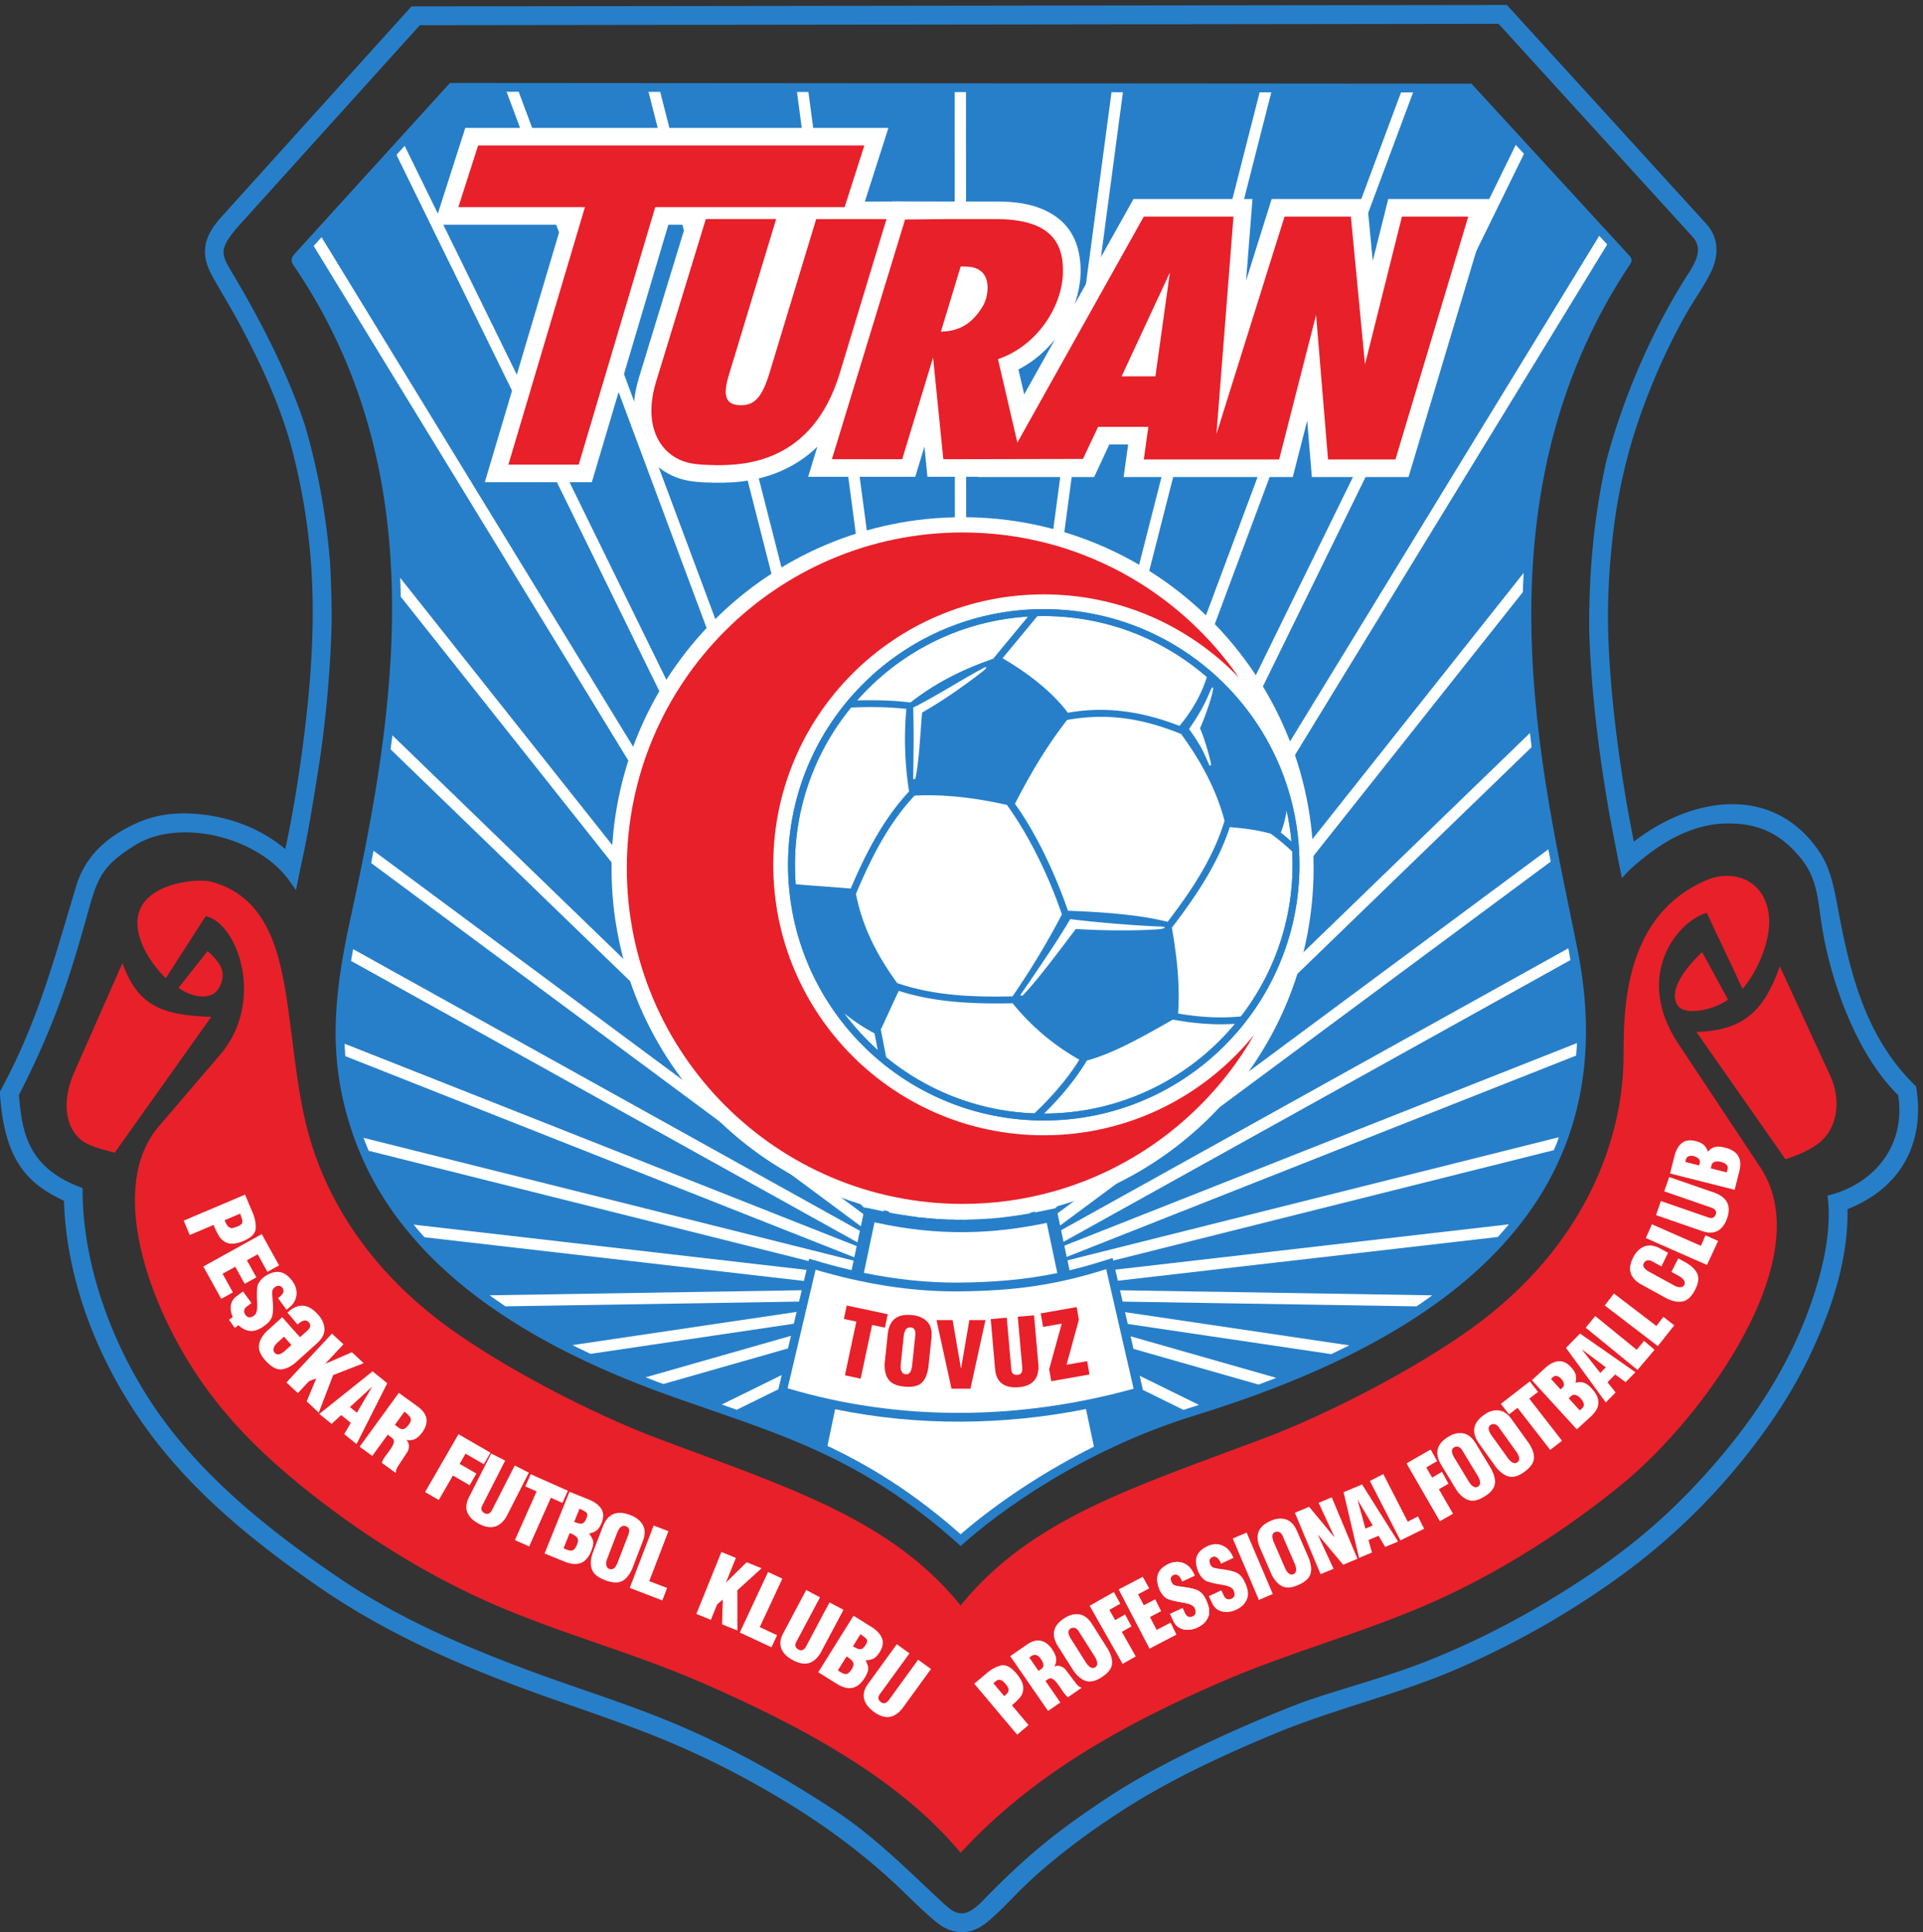 <svg xmlns="http://www.w3.org/2000/svg" xml:space="preserve" viewBox="20.72 19.45 752.28 755.91"><rect x="20.72" y="19.45" width="752.28" height="755.91" fill="#333333" stroke="none"/><path d="m1023.68 5083.38 455.69 501.31 3004.55-2.18 464.47-505.9c7.65-8.33 8.85-14.97 2.39-24.66-467.06-700.69-255.43-1512.92-154.84-2016.88 160.2-802.66-483.26-1172.14-1126.68-1370.59-328.58-101.34-576.87-283.42-687.81-383.69-302.14 273.17-552.66 333.43-862.07 444.42-452.42 162.3-807.83 404.63-930.77 782.15-64.91 199.34-55.89 373.82-2.51 617.2 135.01 615.57 247.53 1318.63-169.09 1926.96-6.47 13.29-3.3 20.66 6.67 31.86" style="fill:#277fc9;fill-opacity:1;fill-rule:evenodd;stroke:none" transform="matrix(.133 0 0 -.133 0 794.667)"/><path d="m2728.03 2232.97-31.28-148.59c92.01-18.99 184.9-29.36 278.87-28.7 97.64.69 194.35 8.06 290.09 28.02l-31.15 147.67c-152.76-32.41-315.28-40.94-506.53 1.6m645.4-659.82-24.1-12.22-25.02-13.14-24.42-13.25-23.8-13.35-23.18-13.4-22.54-13.43-21.9-13.42-21.24-13.39-20.58-13.33-19.9-13.24-19.23-13.12-18.52-12.97-17.82-12.78-17.09-12.58-16.39-12.33-15.63-12.06-14.92-11.78-14.14-11.45-13.39-11.09-12.62-10.7-5.52-4.81-11.25 9.98-28.27 24.12-28.04 22.98-27.8 21.86-27.6 20.8-27.39 19.79-27.23 18.83-27.07 17.91-26.93 17.03-26.81 16.21-26.71 15.43-26.62 14.69-26.55 14.01-26.5 13.37-26.46 12.8-.63.29 22.67 107.73c123.38-25.4 247.9-37.27 373.74-36.56 122.15.69 244.2 13.13 364.06 37.21zM1171.48 2721.8l-.49 6.09-1.06 17.69-.52 12.8 1506.16-595.41-6.96-33.02zM1188.42 3001.92l1.48 8.83 3.74 20.91.92 4.9L2685.04 2208l-7.16-34.07zM1247.41 3289.93l.98 4.84 6.14 31.29 1440.86-1068.9-7.53-35.82zM1304.61 3624.43l4.43 32.97.96 8.1 1447.23-1400.98-3.85.77-53.84 11.57-.49-2.32zM1334.4 4073.47l-.15 17.84-1.31 37.52 1488.23-1875.65-.09.01-16.69 2.61-16.84 2.88-15.49 2.88zM1078.38 5105.13l23.3 25.64 1762.92-2883.2-10.61 1.19-16.37 2.09-15.34 2.17z" style="fill:#fff;fill-opacity:1;fill-rule:evenodd;stroke:none" transform="matrix(.133 0 0 -.133 0 794.667)"/><path d="m1321.97 5373.11 24.07 26.48 1546.05-3154.7-5.78.48-16.08 1.57-16.24 1.82-.89.12z" style="fill:#fff;fill-opacity:1;fill-rule:evenodd;stroke:none" transform="matrix(.133 0 0 -.133 0 794.667)"/><path d="m1645.89 5558.73 35.51-.03 1236.55-3315.73-15.68 1.08-15.96 1.32-4.94.49z" style="fill:#fff;fill-opacity:1;fill-rule:evenodd;stroke:none" transform="matrix(.133 0 0 -.133 0 794.667)"/><path d="m2063.33 5558.42 34.33-.02 845.86-3316.67-9.73.38-15.69.85-9.37.64z" style="fill:#fff;fill-opacity:1;fill-rule:evenodd;stroke:none" transform="matrix(.133 0 0 -.133 0 794.667)"/><path d="m2499.98 5558.11 33.62-.03 441.81-3317.09-10.61.12-15.45.39-7.66.3z" style="fill:#fff;fill-opacity:1;fill-rule:evenodd;stroke:none" transform="matrix(.133 0 0 -.133 0 794.667)"/><path d="m2963.85 5557.77 33.26-.02 1.43-3316.71-3.2-.06-15.21-.04-14.84.16zM1240.3 2443.39l-2.11 4.76-13.15 33.23-.05.13 1441.58-361.29-5.88-27.93-8.72 2.04-12.86 3.11-12.86 3.22-12.85 3.32-12.84 3.43-12.84 3.53-12.84 3.64-39.05 11.36-1.61-6.84zM1404.39 2189.05l-16.91 19.11-14.86 18.02 1155.47-133.07-7.69-32.59zM1642.56 1985.8l-3.02 1.99-31.94 22.09-11.54 8.43 917.9 14.9-7.88-33.39zM1892.78 1846.04l-5.74 2.65-37.75 18.26-9.54 4.85 659.18 97.69-8.22-34.83zM2106.89 1757.32l-20.57 7.55-31.64 12.13 427.64 122.06-8.75-37.08zM2322.83 1681.59l-26.41 9.22-17.69 6.13 176.4 86.82-9.9-41.92zM4794.11 2760.25l-.04-5.34-2.28-31.34-1498.37-592.34-6.97 33.01zM4768.76 3039.07l1.77-8.75 4.43-25.86-1490.92-828.8-7.18 34.05zM4710 3330.3l6.99-36.22-1443.05-1070.53-7.55 35.81zM4655.93 3672.39l3.34-28.6 1.71-12.8-1401.59-1356.8-46.47-9.58-14.03-2.75-.07-.02zM4637.41 4143.38l-1.9-39.1-.34-17.24-1450.23-1827.76-.13-.02-14.12-2.45-14.2-2.28-14.26-2.14-5.85-.8zM4859.71 5134.99l23.4-25.48-1747.52-2858.03-7.69-1.05-14.37-1.79-14.48-1.62-5.5-.54z" style="fill:#fff;fill-opacity:1;fill-rule:evenodd;stroke:none" transform="matrix(.133 0 0 -.133 0 794.667)"/><path d="m4614.16 5402.44 24.15-26.3L3105.13 2247.7l-6.08-.68-14.55-1.43-14.62-1.25-3.57-.27z" style="fill:#fff;fill-opacity:1;fill-rule:evenodd;stroke:none" transform="matrix(.133 0 0 -.133 0 794.667)"/><path d="m4276.7 5556.82 35.49-.03L3077.1 2244.95l-7.22-.61-14.72-1.07-14.5-.85z" style="fill:#fff;fill-opacity:1;fill-rule:evenodd;stroke:none" transform="matrix(.133 0 0 -.133 0 794.667)"/><path d="m3860.81 5557.12 34.32-.03-845.21-3314.13-9.57-.56-14.9-.68-10.25-.32z" style="fill:#fff;fill-opacity:1;fill-rule:evenodd;stroke:none" transform="matrix(.133 0 0 -.133 0 794.667)"/><path d="m3425.12 5557.44 33.6-.03-441.65-3315.95-6.62-.21-15.11-.27-11.95-.03zM4740.96 2483.3l-6.76-19.03-8.22-19.01-1295.79-324.76-1.73 7.57-40.28-12.53-13.38-4.05-13.26-3.88-13.12-3.72-13.03-3.55-12.94-3.41-12.86-3.23-7.86-1.9-6.16 29.25zM4593.8 2227.06l-1.77-2.29-30.3-34.88-1117.92-128.75-7.48 32.61zM4368.55 2018.21l-32.44-23.18-14.17-9.32-864.04 14.03-7.66 33.38zM4124.43 1871l-52.39-25.61-.4-.18-598.64 88.72-7.99 34.8zM3909.45 1775.48l-9.85-3.96-41.99-15.83-367.81 104.98-8.49 37.01zM3682.45 1695.78l-21.01-6.67-24.75-7.87-119.18 58.66-9.59 41.78z" style="fill:#fff;fill-opacity:1;fill-rule:evenodd;stroke:none" transform="matrix(.133 0 0 -.133 0 794.667)"/><path d="M4935.51 3494.89c7.78-47.49 16.74-94.81 26-142.04 175.2 135.51 414.01 169.23 547.54-32.68 28.27-42.75 39.76-94.04 51.3-156.1 36.34-195.41 80.57-385.72 231.24-531.27 27.8-164.95-43.9-299.13-201.73-361.01 2.89-144.39-44.83-289.33-105.07-418.74-34.85-74.89-76.21-145.31-123.52-213-117.23-167.75-260.09-315.35-424.68-436.96-151.18-111.69-315.95-205.875-488.21-281.082-176.89-77.227-365.19-119.293-543.25-193.34-155.99-64.859-310.99-136.84-452.93-228.949-93.45-60.637-181.99-125.969-264.2-201.317-42.6-39.039-80.11-82.879-124.17-120.457-23.49-20.027-51.29-34.593-82.9-33.039-25.39 1.25-47.93 11.121-67.81 26.949-43.31 34.493-82.1 75.801-122.66 113.512-116.28 108.137-236.45 193.516-374.12 273.067-104.74 60.527-205.05 110.328-313.95 154.953-102.3 41.922-212.93 79.297-319.55 116.718-243.53 85.493-479.18 184.645-692.22 332.245-194.218 134.55-377.206 283.33-514.132 477.81-133.578 189.72-225.418 422.14-232.5 656.21-105.242 49.42-176.808 116.51-188.617 320.48 113.309 208.57 157.477 383.88 224.871 606.3 26.996 89.1 91.738 144.91 175.531 183.27 63.176 28.91 127.52 34.2 196.141 26.12 88.938-10.46 173.684-43.44 242.996-101.54 23.9 110.91 41.69 224.17 55.74 336.72 17.63 141.26 28.29 283.43 23.96 425.81-4.07 133.83-22.86 265.88-55.33 395.79-33.768 135.09-91.643 260.91-157.167 383.37-25.925 48.45-54.64 95.14-81.496 143.04-38.859 69.31-23.586 119.55 26.817 175.38l558.636 618.81 3221.95 4.17 586.89-644.31c36.91-40.52 36.83-93.63 13.39-141.45-21.2-43.25-50.28-82.67-73.97-124.67-39.93-70.77-74.29-143.95-104.62-219.33-53.47-132.86-88.64-263.47-106.77-405.42-14.98-117.21-21.07-236-15.27-354.06 7.08-144.17 24.51-287.56 47.84-429.96M849.637 5155.21l541.073 599.36 3172.88 4.11 569.65-625.39c25.26-27.73 22.38-56.81-9.45-106.18-106.74-165.53-193.45-365.8-243.33-555.11-36.98-166.39-51.4-328.62-50.17-498.91 5.86-181.48 27.91-358.69 59.11-537.42 11.73-63.52 24.2-126.85 36.98-190.15 8.11 8.93 16.56 17.84 25.38 26.78 75.7 67.86 160.8 124.42 263.59 133.24 110.39 6.68 178.07-30.02 235.63-99.52 53.11-64.14 51.49-128.95 65.17-210.86 26.37-157.96 101.89-370.4 222.97-488.1 23.54-151.24-74.6-263.84-207.98-295.52 14.57-107.78-17.45-231.9-54.1-332.84-67.66-186.36-177.7-346.93-310.49-493.07-143.71-158.16-285.27-263.96-468.34-373.04-108.4-64.59-220.23-120.129-337.29-167.238-130.77-52.637-298.98-95.043-391.14-130.946-175.88-68.511-405.73-173.093-562.71-278.113-137.1-91.723-224.75-158.605-364.11-302.578-27.16-26.735-45.92-34.313-59.11-33.477-20.13 1.278-30.04 8.106-58.74 34.68-88.44 81.844-193.81 188.629-308.4 264.332-164.82 108.891-336.48 204.129-520.45 277.031-135.22 53.586-274.43 96.344-410.4 147.946-195.02 74.003-372.97 152.863-545.02 270.773-199.285 136.56-395.91 294.52-531.988 495.77-123.571 182.76-211.641 420.37-210.063 643.12-166.406 59.43-177.969 171.13-187.394 273.59 112.281 219.26 154.957 365.75 203.953 540.72 27.699 98.91 41.554 134.43 137.562 194.06 131.352 81.58 360.328 24.01 452.13-102.08a1673 1673 0 0 0 21.37-29.97c7.48 37.75 15.32 75.21 23.29 112.17 18.97 91.67 32.86 183.36 47.51 275.83 18.99 132.93 31.18 270.97 34.23 405.26-.12 57.77-1.74 115-4.94 172.68-11.67 137.8-34.96 268.32-73.65 401.14-48.55 146.46-121.248 290.16-199.01 423.31-45.293 77.56-60.258 85.56-4.203 154.61" style="fill:#277fc9;fill-opacity:1;fill-rule:evenodd;stroke:none" transform="matrix(.133 0 0 -.133 0 794.667)"/><path d="M5179.74 3241.41c-245.08-100.77-248.43-375.55-248.49-517.99-.11-250.11-117.26-563.33-443.8-799.95-162.49-117.74-417.95-252.11-615.73-326.5-381.78-143.6-682.71-236.03-888.15-488.33-.75-.92-1.53-1.89-2.24-2.85-.73.89-1.4 1.82-2.13 2.71-205.44 252.4-506.41 344.84-888.27 488.47-197.77 74.39-453.23 208.76-615.72 326.5-239.81 173.77-366.69 388.85-417.21 589.91-31.42 125.03-40.61 263.08-61.07 390.98-21.782 136.14-61.625 288.91-220.364 330.71-41.484 10.92-209.726-3.95-216.55-114.18-3.52-56.79 36.675-124.44 83.339-169.76l117.684 182.77c95.547-22.09 174.676-253.06 42.77-407.19L622.57 2514.94c-150.144-175.43-36.429-521.96 133.278-761.36 88.886-125.39 196.48-222.51 279.052-290.13 165.47-135.49 359.85-259.72 555.33-346.65 208.09-92.53 418.39-146.077 628.25-237.366 280.24-121.907 578.17-278.086 762.85-501.114 210 229.36 482.6 379.207 762.84 501.114 209.87 91.289 420.17 144.836 628.26 237.366 195.47 86.93 389.85 211.15 555.32 346.65 240.24 196.74 581.27 666.8 405.99 930.98l-241.49 363.99c-134.62 202.9 1.13 362.9 83.99 384.99 32.67-72.33 72.33-151.66 105-223.99 46.67 54.83 86.87 151.01 77 220.49-15.53 109.36-113.77 128.12-178.5 101.5" style="fill:#e82029;fill-opacity:1;fill-rule:evenodd;stroke:none" transform="matrix(.133 0 0 -.133 0 794.667)"/><path d="m5390.83 2986.04 148.79-322.91c27.88-60.5 25.76-137.87-22.17-186.76-27.11-27.66-79.4-48.28-110-57.79l-261.97 374.35c144.54 4.26 201.02 68.09 245.35 193.11M5162.39 3027.78l76.06-139.69c-39.62-29.63-128.02-50.09-148.95-15.87-30.25 49.47 40.15 125.4 72.89 155.56M515.914 2995.55l-142.453-322.91c-26.887-60.94-35.258-141.05 12.656-189.93 27.102-27.65 76.235-35.6 106.84-45.1l284.16 399.73c-144.539 4.25-216.879 33.2-261.203 158.21M766.551 3030.95l-85.567-107.98c39.614-29.62 96.309-37.4 117.227-3.18 30.242 49.46 1.082 81-31.66 111.16" style="fill:#e82029;fill-opacity:1;fill-rule:evenodd;stroke:none" transform="matrix(.133 0 0 -.133 0 794.667)"/><path d="M2987.04 4307.25c570.14 0 1032.5-462.36 1032.5-1032.5 0-570.13-462.36-1032.49-1032.5-1032.49-570.13 0-1032.49 462.36-1032.49 1032.49 0 570.14 462.36 1032.5 1032.49 1032.5" style="fill:#fff;fill-opacity:1;fill-rule:evenodd;stroke:none" transform="matrix(.133 0 0 -.133 0 794.667)"/><path d="M2987.04 4262.34c337.31 0 635.11-169.23 813.28-427.36-144.83 151.15-348.68 245.27-574.48 245.27-439.32 0-795.61-356.28-795.61-795.59 0-439.34 356.29-795.61 795.61-795.61 249.8 0 472.71 115.23 618.59 295.39-170.29-297.08-490.49-497.27-857.39-497.27-545.34 0-987.58 442.25-987.58 987.58 0 545.34 442.24 987.59 987.58 987.59" style="fill:#e82029;fill-opacity:1;fill-rule:evenodd;stroke:none" transform="matrix(.133 0 0 -.133 0 794.667)"/><path d="M3225.84 4036.76c415.3 0 752.11-336.8 752.11-752.1 0-415.32-336.81-752.12-752.11-752.12s-752.11 336.8-752.11 752.12c0 415.3 336.81 752.1 752.11 752.1m-176.91-172.92c-64.63-34.43-136.78-81.32-207.09-116.73 2.2-69.83.91-139.68 0-207.07-.07-5.76 5.9-5.39 7.27 1.82 11.39 59.63 13.02 127.15 19.07 190.72 57.18 32.58 118.09 74.62 174.38 118.1 19.11 14.75 17.02 18.82 6.37 13.16m525-761.03c-75.22 2.77-194.48 12.35-270.2 22.15-35.03-60.45-105.75-164.46-144.85-220.28-3.3-4.72 2.05-7.58 7.13-2.3 42.99 44.6 115.49 142.81 154.22 193.58 69.39-4.37 165.12-6.3 241.33-.96 24.07 1.69 24.4 7.36 12.37 7.81m141.59 693.09c-17.13-41.44-35.94-74.08-62.41-111.74 40.65-56.82 44.57-72.86 59.35-105.53 2.37-5.23 6.68-1.57 5.03 5.56-6.25 27.11-19.28 73.44-32.08 102.17 10.75 23.18 29.26 73.49 36.68 105.07 5.52 23.48-1.97 15.6-6.57 4.47m-418.68-63.95c112.87 20.46 222.02 2.84 328.3-38.66 34.66 41.35 64.33 91.37 80.44 143.94-128.47 111.64-296.22 179.23-479.74 179.23-6.27 0-12.52-.08-18.75-.25l-102.5-123.91c83.1-48.26 149.75-103.81 192.25-160.35m332.88-62.39c-110.69 44.83-214.87 63.03-335.27 41.17-60.54-77.73-109.26-160.67-153.36-246.65 60.89-84.04 116.7-201.04 155.97-314.56 106.84-3.96 211.32-11.89 293.14-32.56 70.44 92.56 133.78 186.35 167.35 297.1-21.6 83.86-65.05 170.27-127.83 255.5m-552.8 221.2 102.78 124.26c-200.15-12.47-378.5-105.43-503.11-246.88 52.91 1.64 105.36.42 157.14-6.07 74.03 58.18 153.8 97.73 243.19 128.69M2746.56 2800.2l15.87-81.86c119.55-97.95 270.65-158.81 435.73-164.96 50.13 47.77 95.61 98.93 132.3 157.97-73.49 41.63-139.14 95.79-196.3 166.01-114.66-2.28-227.45 2.09-334.8 36.52-17.6-36.78-35.2-76.57-52.8-113.68m-8.97-60.56-9.57 49.32c-34.71 17.9-62.7 38.04-89.16 58.68 29.25-39.22 62.35-75.39 98.73-108m1155.89 636.5c22.43-16.21 43.36-33.71 63.12-52.28.69-12.98 1.05-26.06 1.05-39.2 0-167.86-56.6-322.5-151.68-445.98-63.02-6.19-124.31-1.95-184.94 8.47 5.7 86.12-3.54 166.57-18.34 252.45 70.51 92.4 134.76 187.11 170.34 295.9 40.16-3.43 80.3-7.93 120.45-19.36m60.96-22.84a644 644 0 0 1-31.46 26.14c7.81 19.24 13.67 41.03 17.18 64.67a733 733 0 0 0 14.28-90.81m-348.85-523.96c60.34-11.12 121.14-16.59 182.92-12.5-134.07-161.07-335.94-263.71-561.78-263.98 48 47.4 91.36 98.34 126.13 156.15 77.94 20.72 167.81 71.89 252.73 120.33m-487.97 631.43c65.57-91.5 121.56-205.27 161.65-322.04-45.41-86.94-94.3-166.84-145.31-241.07-116.49-2.4-229.79 1.64-339.16 39.07-61.07 84.09-102.32 165.9-121.37 262.49 44.76 105.69 94.48 205.74 172.5 289.01 81.25 4.23 171.16-4.71 271.69-27.46m-295.87 282.46c-53.75 6.1-108.03 6.46-162.9 4.01-103-126.08-164.82-287.13-164.82-462.58 0-19.22.76-38.26 2.21-57.11 54.79-4.67 107.06-8.09 161.76-12.72 44.67 104.3 95.46 203.7 171.74 285.76-12.7 79.13-15.36 163.66-7.99 242.64" style="fill:#277fc9;fill-opacity:1;fill-rule:evenodd;stroke:none" transform="matrix(.133 0 0 -.133 0 794.667)"/><path d="M3225.84 4036.76c415.3 0 752.11-336.8 752.11-752.1 0-415.32-336.81-752.12-752.11-752.12s-752.11 336.8-752.11 752.12c0 415.3 336.81 752.1 752.11 752.1m0-20.3c404.1 0 731.81-327.71 731.81-731.8 0-404.11-327.71-731.82-731.81-731.82s-731.81 327.71-731.81 731.82c0 404.09 327.71 731.8 731.81 731.8" style="fill:#277fc9;fill-opacity:1;fill-rule:evenodd;stroke:none" transform="matrix(.133 0 0 -.133 0 794.667)"/><path d="M3409.5 2095.11c-147.2-46.59-269.39-63.91-433.7-65.27-142.23-1.18-282.29 22.71-421.06 63.69l-82.27-348.8c338.89-100.78 690.97-91.64 1017.71-1.25z" style="fill:#fff;fill-opacity:1;fill-rule:evenodd;stroke:none" transform="matrix(.133 0 0 -.133 0 794.667)"/><path d="m2641.02 1783.02 33.59 157.98-36.65 7.79 8.39 39.5 120.6-25.64-8.39-39.49-37.66 8-33.58-157.98zM2758.01 1818.79l9.28 88.34c5.09 39.75 28.73 57.39 71.03 52.95.76-.09 1.51-.16 2.23-.24 17.31-1.82 31.33-7.98 41.95-18.53 10.9-10.85 15.28-26.73 13.08-47.66l-9.29-88.35c-3.28-21.4-10.25-36.63-20.81-45.63-10.69-9.03-27.68-12.29-50.84-9.86-22.53 2.37-37.8 9.48-45.89 21.33-8.37 11.9-11.92 27.79-10.74 47.65m57.35 87.66-.98-4.22-9.34-88.89c-.76-7.13.12-13.36 2.68-18.63 2.33-5.26 6.26-8.2 11.76-8.78 10.88-1.14 17.3 7.57 19.25 26.13l9.11 86.65.45 4.29c.81 12.86-3.56 19.81-13.15 20.82-.62.07-1.16.12-1.69.18-9.32.26-15.34-5.56-18.09-17.55M2954.46 1743.52l-44.15 201.9h47.46l24.46-141.82h.49l24.32 141.82h47.34l-44.15-201.9zM3069.89 1948.3l47.15 4.13 13.47-153.97c1.55-10.41 7.68-15.14 18.5-14.2 9.69.85 14.26 7.29 13.76 19.27l-13.28 151.74 47.83 4.18 12.82-146.64c1.77-39.16-16.8-60.69-55.73-64.64-.66-.06-1.42-.12-2.23-.19-19.98-1.75-35.98 1.53-48.06 9.88-12.46 8.6-19.57 22.84-21.31 42.77zM3247.93 1765.52l-6.21 35.21 37.06 134.24-54.88-9.68-7.01 39.77 105.74 18.64 6.59-37.43-36.42-132.38 60.7 10.7 6.92-39.24z" style="fill:#e82029;fill-opacity:1;fill-rule:nonzero;stroke:none" transform="matrix(.133 0 0 -.133 0 794.667)"/><path d="m696.047 2237.87 180.391 76.57 21.933-51.67c7.488-17.64 10.609-33.91 9.387-48.86-1.305-14.32-13.11-26.19-35.352-35.63a248 248 0 0 0-2.933-1.24c-17.184-6.78-31.266-8.59-42.274-5.51-10.996 3.28-19.441 9.35-25.344 18.24-5.085 7.64-10.21 17.48-15.332 29.54-.781 1.85-1.632 3.85-2.535 5.98L714 2195.58Zm120.375 1.18.695-1.64c.309-.72.582-1.36.852-2 3.25-7.66 6.594-12.86 10.054-15.56 3.598-3.01 7.051-4.24 10.442-3.75 3.359.43 8.547 1.92 15.578 4.53 8.5 3.61 13.309 7.55 14.395 11.79.734 4.29-.098 9.37-2.551 15.14-.192 1.58-.879 3.65-1.989 6.25l-1.937 4.58zM753.867 2102.93l171.852 95.26 50.969-91.94-34.282-19-28.629 51.64-31.765-17.61 27.824-50.2-34.277-19-27.829 50.21-37.25-20.66 30.36-54.77-34.277-19z" style="fill:#fff;fill-opacity:1;fill-rule:nonzero;stroke:none" transform="matrix(.133 0 0 -.133 0 794.667)"/><path d="m870.629 2029.57 24.902-34.28-12.468-9.06c-9.864-7.17-11.77-15.44-5.809-24.84.414-.56.801-1.09 1.207-1.66 2.535-3.48 5.797-5.52 9.816-6.1 4.668-.49 9.743 1.26 15.243 5.26 6.937 5.04 9.835 17.43 8.648 37.07-1.219 19.68-1.145 35.13.289 46.35 1.414 11.09 9.32 22 23.727 32.68 1.3.51 2.738 1.35 4.328 2.5 14.543 8.36 27.816 11.27 39.922 8.76 12.07-2.53 23.436-10.69 34.116-24.51l1.49-2.04c5.76-7.93 9.5-16.35 11.32-25.37 1.81-9.82.72-19.66-3.2-29.45-3.95-9.6-11.45-18.39-22.45-26.38l-3.413-2.48-24.879 34.25c1.055.77 2.043 1.48 2.988 2.17 13.219 9.6 16.578 18.83 10.129 27.7-5.148 7.08-11.988 8.14-20.578 3.14-.602-.44-1.195-.87-1.762-1.28-4.722-3.43-7.257-7.64-7.566-12.55-.258-5.57.277-15.95 1.551-31.11 1.304-15.21.992-27.82-.973-37.86-2.07-10.11-7.754-19.03-17.008-26.67a189 189 0 0 0-7.703-5.92c-15.887-11.54-30.422-16.29-43.582-14.17-11.59 1.83-22.035 7.35-31.34 16.55l-11.226-7.91-16.875 23.94 11.097 7.82c-4.242 8.97-6.355 18.2-6.375 27.72.071 14.21 6.309 25.84 18.676 34.83zM940.633 1912.8l45.34 41.18 26.957-30.87 25.44-28.07 18.97 17.07 3.11 2.8c8.93 8.75 10.3 16.61 4.03 23.56-.4.46-.75.85-1.1 1.23-6.55 6.24-14.68 5.96-24.44-.9l-3.45-2.42-4.47-4.02-29.72 35.08 3.41 3.06c29.49 25.38 57.99 22.74 85.62-7.95.49-.54.99-1.09 1.45-1.61 11.31-12.56 17.42-26.1 18.22-40.61.83-14.9-6.34-29.2-21.51-42.88l-64.08-57.69c-16.27-13.3-31.195-19.76-44.652-19.4-13.574.44-27.953 9.11-43.074 25.91-14.715 16.34-21.012 31.37-19.25 45.19 1.785 13.99 9.445 27.79 23.199 41.34m50.531-16.15-20.144-18.31c-5.153-4.68-8.504-9.76-10.172-15.2-1.633-5.32-.801-9.97 2.785-13.96 7.105-7.89 17.394-5.77 30.859 6.35l18.398 16.56z" style="fill:#fff;fill-opacity:1;fill-rule:evenodd;stroke:none" transform="matrix(.133 0 0 -.133 0 794.667)"/><path d="M998.195 1761.89 1132.2 1905.6l33.69-31.42-53.6-57.49 78.61 34.17 34.62-32.28-89.77-34.91-42.36-110.55-35.55 33.15 28.13 67.44-20.93-7.7-33.15-35.54zM1094.99 1669.3l156.67 125.31 43.21-35-90.39-178.97-36.12 29.25 19.21 33.2-28.26 22.88-28.11-25.99zm90.06 20.15 20.51-16.61 44.86 76.64zM1213.68 1572.84l115.19 158.55 55.84-40.58c28.4-20.62 33.38-45.03 14.95-73.14-.31-.42-.64-.88-.97-1.34-7.55-10.39-14.82-17.28-21.77-20.62-7.4-3.67-15.97-4.65-25.76-2.93-.21 0-.46-.04-.7-.08 4.83-3.51 7.49-8.73 8.06-15.65.34-6.87-.93-13.05-3.84-18.48l-25.39-38.66c-7.53-11.54-10.34-18.81-8.4-21.78l-1.51-2.08-40.38 29.34c.43 4.21 4.08 11.02 10.92 20.43l12.9 17.76c6.14 8.46 9.84 15.47 11.07 21.02 1.27 5.53-.41 10.32-5.07 14.35l-12.69 9.22-45.28-62.33zm103.54 64.35 12.69-9.21c4.4-3.2 8.86-4.17 13.37-2.93 4.54 1.22 9.81 6.01 15.84 14.32 5.4 7.44 6.59 13.89 3.52 19.36-3.19 5.39-9 11.11-17.31 17.15zM1406.11 1439.5l98.24 170.17 94.14-54.35-19.6-33.94-53.78 31.05-17.33-30.02 49.26-28.44-19.8-34.28-49.26 28.44-41.52-71.92zM1600.7 1552.92l40.94-20.86-68.11-133.67c-4.08-9.36-1.47-16.41 7.92-21.19 8.43-4.29 15.49-1.35 21.24 8.77l67.12 131.74 41.52-21.16-64.87-127.31c-18.69-33.14-45.05-41.31-79.12-24.54-.58.3-1.25.64-1.94.99-17.35 8.84-28.83 19.77-34.48 32.86-5.83 13.49-4.36 28.86 4.46 46.16zM1670.33 1298.21l63.76 143.22-33.22 14.79 15.95 35.81 109.32-48.67-15.94-35.81-34.14 15.2-63.76-143.22zM1757.48 1258.77l73.41 181.7 57.62-23.28c16.15-6.53 27.94-15.23 35.38-26.13 7.36-11.05 8.06-24.68 2.09-40.86-4.82-11.91-10.12-19.91-15.91-24.02-5.99-4.14-13.18-7.07-21.57-8.75 7.34-9.73 11.43-17.86 12.2-24.32.68-6.71-1.38-15.98-6.2-27.89-14.3-35.42-39.95-45.67-76.94-30.72zm55.92 15.41a100 100 0 0 1 6.64-2.97c9.37-3.78 16.1-4.81 20.22-3.1 4.76 2.03 8.92 7.44 12.44 16.16.13.32.26.64.39.97 3.48 8.6 3.64 15.15.51 19.75-3.14 4.65-10.51 9.33-22.1 14.01zm31.35 77.6c11.43-4.61 19.45-6.16 23.97-4.61 4.52 1.42 8.48 6.34 11.92 14.87.14.32.25.6.38.92 2.93 7.27 2.91 12.54-.04 15.84-3.4 3.21-10.23 7.09-20.57 11.75zM1898.76 1259.48l30.9 80.5c14.75 35.99 41.34 46.58 79.89 31.79.68-.27 1.38-.54 2.02-.79 15.78-6.05 27.38-15.35 34.68-27.91 7.5-12.9 7.61-28.9.3-47.97l-30.91-80.49c-8.45-19.24-18.82-31.78-30.98-37.56-12.29-5.78-29.03-4.57-50.13 3.53-20.54 7.88-33.07 18.38-37.67 31.53-4.86 13.25-4.2 29.04 1.9 47.37m75.79 67.78-1.98-3.71-31.09-80.99c-2.5-6.5-3.24-12.56-2.17-18.15.87-5.51 3.82-9.26 8.82-11.18 9.92-3.8 18.13 2.75 24.62 19.66l30.31 78.95 1.49 3.91c4 11.85 1.65 19.47-7.09 22.82l-1.55.6c-8.66 2.58-15.77-1.36-21.36-11.91M2008.06 1157.61l70.42 183.44 43.38-16.65-56.37-146.85 52.52-20.17-14.04-36.59zM2204.04 1080.91l73.6 182.19 42.72-17.26-29.45-72.89 61.14 60.08 43.9-17.73-71.3-64.76.07-118.38-45.06 18.2 2.09 73.04-16.79-14.69-18.21-45.06zM2331.84 1026.34l83.04 178.09 42.11-19.64-66.47-142.56 50.99-23.78-16.56-35.524zM2527.18 1151.4l40.56-21.57-70.43-132.463c-4.24-9.285-1.75-16.379 7.55-21.328 8.35-4.434 15.47-1.613 21.39 8.406l69.41 130.545 41.14-21.88-67.08-126.153c-19.27-32.816-45.76-40.527-79.54-23.16-.57.305-1.23.652-1.92 1.023-17.19 9.137-28.47 20.27-33.9 33.461-5.6 13.578-3.85 28.929 5.27 46.079zM2562.54 909.508l103.84 166.192 52.71-32.93c14.77-9.23 24.87-19.86 30.3-31.88 5.34-12.16 3.65-25.695-5.03-40.601-6.81-10.894-13.43-17.859-19.83-20.887-6.64-3.047-14.22-4.672-22.77-4.871 5.54-10.855 8.15-19.578 7.79-26.078-.5-6.723-4.14-15.492-10.94-26.39-20.24-32.387-47.29-38.028-81.12-16.891zm57.74 5.465c2.09-1.512 4.07-2.852 6.03-4.075 8.57-5.359 15.01-7.531 19.37-6.558 5.04 1.164 10.08 5.773 15.06 13.75.19.293.37.586.56.887 4.91 7.863 6.21 14.289 3.93 19.363-2.29 5.129-8.74 11.008-19.33 17.625zm44.36 70.98c10.45-6.531 18.07-9.449 22.8-8.703 4.7.609 9.45 4.77 14.32 12.566.19.297.35.555.54.856 4.15 6.641 5.03 11.838 2.72 15.598-2.8 3.75-8.86 8.77-18.23 15.14zM2793.71 991.934l37.16-27.004-88.18-121.375c-5.49-8.602-4.01-15.977 4.51-22.168 7.65-5.555 15.09-3.75 22.35 5.347l86.91 119.61 37.69-27.387-83.99-115.598c-23.64-29.812-50.95-33.757-81.98-11.859-.53.383-1.13.82-1.76 1.281-15.75 11.442-25.38 24.035-28.91 37.852-3.66 14.23.21 29.183 11.62 44.898zM3147.57 725.797l-126.19 149.93 37.94 31.937c14 11.785 28.07 19.145 42.27 21.914 13.62 2.656 28.23-5.387 43.79-23.875.7-.836 1.39-1.621 2.05-2.437 11.56-14.403 17.64-27.235 18.08-38.457.44-11.258-2.67-20.852-9.07-28.813-7.13-8.848-15.6-16.484-24.27-23.781l48.96-58.172zm-38.09 113.371 5.5 4.879c12.82 11.398 6.72 20.699-1.44 30.945-6.97 8.742-17.5 17.446-28.52 8.227l-7.39-6.199zM3238.52 795.531l-111.33 161.274 49.65 34.269c27.58 19.036 51.59 15.186 71.91-11.586.31-.418.62-.898.94-1.363 7.29-10.57 11.41-19.672 12.44-27.238 1.1-8.102-.57-16.336-5.08-24.778l.19-.281c5.18 2.961 10.01 3.594 16.53 1.613 6.45-1.964 12.14-5.062 15.86-9.957l27.96-36.839c8.32-10.973 14.22-16.063 17.54-15.305l1.46-2.117-39.22-27.071c-3.76 1.852-8.93 7.594-15.53 17.164l-12.47 18.059c-5.94 8.605-11.3 14.43-16.03 17.516-4.72 3.078-9.91 3.632-14.76.293l-7.72-5.336 43.76-63.399zm-28.05 117.848 7.73 5.332c4.27 2.953 6.51 6.727 6.74 11.32.23 4.614-2.58 11.133-8.42 19.586-5.22 7.563-12.39 11.828-18.34 10.817-5.94-1.008-6.8-2.125-14.87-7.704zM3313.13 914.164l-46.14 72.84c-20.11 33.296-13.54 60.446 19.77 81.546.59.38 1.19.75 1.75 1.11 13.63 8.63 27.47 12.05 41.47 10.14 14.39-1.97 27.07-11.57 38-28.82l46.15-72.839c10.42-18.243 14.49-33.914 12.23-46.895-2.34-13.082-12.7-25.414-30.93-36.961-17.73-11.238-33.05-14.652-46-10.281-13.18 4.234-25.27 14.309-36.3 30.16m-10.92 100.146 1.82-3.79 46.42-73.282c5.21-8.226 16.04-19.98 26.46-13.379 8.57 5.426 8.41 16.602-1.28 31.907l-45.26 71.444c-5.49 10.56-15.17 17.1-25.96 10.57-7.38-4.47-7.38-12.73-2.2-23.47M3895.49 1198.06l-34.37 79.08c-14.74 35.99-4.07 61.81 32.09 77.53.64.28 1.29.56 1.9.83 14.8 6.43 29 7.66 42.54 3.63 13.91-4.17 24.96-15.6 33.1-34.33l34.38-79.08c7.49-19.63 9.1-35.74 4.87-48.22-4.34-12.57-16.46-23.16-36.25-31.76-19.26-8.37-34.92-9.38-47.05-3.07-12.36 6.21-22.75 18.03-31.21 35.39m4.64 100.64 1.21-4.03 34.58-79.56c3.88-8.93 12.77-22.21 24.08-17.29 9.3 4.04 10.87 15.11 3.64 31.72l-33.71 77.56c-3.8 11.29-12.36 19.24-24.02 14.44-7.98-3.27-9.25-11.43-5.78-22.84M4438.9 1447l-44.72 73.71c-19.47 33.68-12.37 60.7 21.33 81.15.6.37 1.21.74 1.78 1.08 13.79 8.37 27.69 11.51 41.66 9.34 14.35-2.25 26.84-12.09 37.43-29.55l44.73-73.72c10.07-18.44 13.84-34.19 11.32-47.12-2.59-13.04-13.18-25.17-31.63-36.36-17.95-10.9-33.33-14.01-46.2-9.39-13.08 4.49-24.98 14.79-35.7 30.86m-8.98 100.34 1.74-3.83 45-74.17c5.05-8.32 15.65-20.28 26.2-13.88 8.67 5.25 8.72 16.43-.67 31.92l-43.87 72.3c-5.29 10.68-14.84 17.4-25.75 11.08-7.47-4.33-7.63-12.58-2.65-23.42M4555.48 1513.5l-50.25 70.07c-21.98 32.09-16.98 59.57 15.06 82.55.58.4 1.15.82 1.69 1.2 13.11 9.41 26.73 13.61 40.82 12.51 14.48-1.15 27.69-10 39.59-26.6l50.24-70.07c11.46-17.62 16.42-33.03 14.91-46.12-1.59-13.19-11.22-26.09-28.75-38.67-17.07-12.24-32.16-16.52-45.35-12.91-13.39 3.48-26.04 12.84-37.96 28.04m-16.65 99.36 2.03-3.69 50.55-70.5c5.68-7.91 17.16-19.03 27.19-11.84 8.24 5.91 7.44 17.06-3.11 31.78l-49.28 68.73c-6.1 10.23-16.14 16.21-26.52 9.07-7.12-4.89-6.65-13.13-.86-23.55M5058.42 2009.04l-75.66 41.42c-33.71 19.4-41.1 46.35-22.16 80.92.33.62.68 1.24.99 1.8 7.73 14.17 18.2 23.86 31.38 28.96 13.55 5.26 29.28 2.99 47.2-6.82l21.94-12-19.43-40.09-23.93 13.08c-9.89 6.58-21.54 7.65-27.81-3.31-4.29-7.49-.28-14.7 9.44-21.59l3.41-2.44 76.11-41.66c8.54-4.68 23.71-9.71 29.64 1.1 4.84 8.91-.71 18.63-16.57 27.31l-20.92 11.44 20.09 39.72 23.66-12.95c17.96-10.9 29.11-22.67 33.42-35.11 4.26-12.58 1.19-28.39-9.16-47.29-10.09-18.45-21.83-28.85-35.29-31.3-13.56-2.68-29.03.28-46.35 8.81M3457.76 934.051l-96.92 170.929 71.23 40.38 18.84-34.37-32.03-18.16 17.1-30.15 28.95 16.84 18.89-35.23-28.32-16.06 40.96-72.234zM4391.07 1353.59l-98.19 170.19 70.93 40.92 19.09-34.24-31.9-18.39 17.32-30.03 28.83 17.06 19.16-35.08-28.2-16.27 41.5-71.93zM3537.05 978.852l-90.87 174.208 70.98 37.03 18.95-33.94-32.8-17.49 16.8-32.2 33.55 17.5 17.43-34.73-32.86-17.52 19.7-37.76 40.99 21.37 17.2-35.23zM3597.48 1081.06l36.73 16.96 6.47-14c5.11-11.07 12.62-14.65 22.54-10.84.6.28 1.17.53 1.78.82 3.73 1.72 6.23 4.46 7.46 8.23 1.25 4.43.46 9.72-2.39 15.89-3.59 7.78-14.84 13.19-33.65 16.17-18.86 2.95-33.49 6.26-43.87 10.01-10.28 3.7-19.26 13.65-26.93 29.87-.27 1.37-.81 2.94-1.64 4.72-5.43 15.86-5.94 29.34-1.49 40.56 4.46 11.17 14.13 20.48 29.05 27.94.72.33 1.47.68 2.19 1.01 8.5 3.92 17.11 5.79 25.97 5.65 9.62-.3 18.75-3.43 27.36-9.28 8.43-5.86 15.48-14.97 21.17-27.31l1.77-3.83-36.7-16.94c-.54 1.18-1.06 2.29-1.55 3.36-6.84 14.83-15.01 20.02-24.52 15.63-7.59-3.5-9.76-9.92-6.48-19.3.3-.67.62-1.34.91-1.97 2.45-5.3 6-8.65 10.6-9.98 5.24-1.42 15.16-3.07 29.75-5.02 14.63-1.93 26.53-4.88 35.71-8.89 9.23-4.13 16.71-11.52 22.38-22.09 1.53-2.94 2.96-5.83 4.29-8.72 8.24-17.83 10.25-32.92 6-45.24-5-14.59-15.91-25.76-32.82-33.57-13.93-6.43-27.61-8.14-41.07-5.19-13.45 3.05-23.42 11.54-29.82 25.42z" style="fill:#fff;fill-opacity:1;fill-rule:nonzero;stroke:none" transform="matrix(.133 0 0 -.133 0 794.667)"/><path d="m3597.48 1081.06 36.73 16.96 6.47-14c5.11-11.07 12.62-14.65 22.54-10.84.6.28 1.17.53 1.78.82 3.73 1.72 6.23 4.46 7.46 8.23 1.25 4.43.46 9.72-2.39 15.89-3.59 7.78-14.84 13.19-33.65 16.17-18.86 2.95-33.49 6.26-43.87 10.01-10.28 3.7-19.26 13.65-26.93 29.87-.27 1.37-.81 2.94-1.64 4.72-5.43 15.86-5.94 29.34-1.49 40.56 4.46 11.17 14.13 20.48 29.05 27.94.72.33 1.47.68 2.19 1.01 8.5 3.92 17.11 5.79 25.97 5.65 9.62-.3 18.75-3.43 27.36-9.28 8.43-5.86 15.48-14.97 21.17-27.31l1.77-3.83-36.7-16.94c-.54 1.18-1.06 2.29-1.55 3.36-6.84 14.83-15.01 20.02-24.52 15.63-7.59-3.5-9.76-9.92-6.48-19.3.3-.67.62-1.34.91-1.97 2.45-5.3 6-8.65 10.6-9.98 5.24-1.42 15.16-3.07 29.75-5.02 14.63-1.93 26.53-4.88 35.71-8.89 9.23-4.13 16.71-11.52 22.38-22.09 1.53-2.94 2.96-5.83 4.29-8.72 8.24-17.83 10.25-32.92 6-45.24-5-14.59-15.91-25.76-32.82-33.57-13.93-6.43-27.61-8.14-41.07-5.19-13.45 3.05-23.42 11.54-29.82 25.42zM3711.52 1133.33l36.73 16.95 6.46-13.99c5.11-11.08 12.63-14.66 22.55-10.85.6.28 1.17.54 1.78.82 3.73 1.72 6.22 4.46 7.45 8.24 1.26 4.43.47 9.71-2.38 15.88-3.6 7.79-14.84 13.2-33.66 16.17-18.86 2.95-33.49 6.27-43.87 10.02-10.27 3.7-19.26 13.65-26.93 29.87-.26 1.36-.81 2.94-1.63 4.72-5.44 15.86-5.94 29.34-1.5 40.55 4.46 11.18 14.14 20.48 29.06 27.94.71.33 1.46.68 2.19 1.01 8.49 3.92 17.11 5.79 25.96 5.66 9.63-.31 18.76-3.43 27.37-9.28 8.42-5.86 15.47-14.97 21.17-27.31l1.77-3.84-36.7-16.93c-.55 1.18-1.06 2.29-1.55 3.36-6.85 14.82-15.01 20.02-24.53 15.63-7.58-3.5-9.75-9.92-6.48-19.3.31-.67.62-1.34.92-1.97 2.44-5.3 6-8.65 10.6-9.98 5.24-1.42 15.16-3.07 29.75-5.02 14.63-1.93 26.52-4.89 35.7-8.89 9.23-4.14 16.72-11.52 22.38-22.1 1.54-2.93 2.97-5.82 4.3-8.71 8.23-17.83 10.25-32.93 6-45.25-5-14.58-15.91-25.76-32.82-33.56-13.94-6.44-27.62-8.14-41.07-5.19-13.45 3.04-23.42 11.54-29.83 25.42zM3858.64 1122.11l-76.93 180.8 40.94 17.41 76.93-180.8zM4040.06 1197.86l-75.58 180.8 41.93 17.53 73.1-88.39.92.38-46.16 99.65 38.67 16.17 75.58-180.81-41.93-17.53-73.9 88.05-.26-.67 45.84-99.22zM4274.85 1297.32l-89.71 174.82 39.48 20.26 71.81-139.95 30.11 15.45 18.15-36.33zM5032 1868.99l-156.09 119.36 26.96 35.24 124.94-95.55 20.57 26.89 31.99-25.02zM5176.68 2107.5l-179.86 79.11 17.86 40.6 143.99-63.32 13.63 30.98 37-16.75zM4972.27 1798.79l-152.29 124.17 28.04 34.39 121.91-99.41 21.39 26.23 31.2-26.01zM4715.52 1563.51l-96.18 123.79-24.9-19.34-24.05 30.95 85.14 66.14 24.04-30.95-25.59-19.88 96.19-123.8zM4793.72 1623.98l-132.21 144.65 39.69 36.28c12.28 11.22 24.74 17.73 37.42 19.33 12.77 1.61 25.34-3.74 37.18-16.28 8.83-9.33 13.7-17.66 14.99-24.53 1.33-7.07 1.01-14.66-.86-22.73 10.68 3.69 20.5 2.12 26.53-.12 6.26-2.33 13.66-8.29 22.33-17.77 25.76-28.19 24.6-55.15-3.51-80.85zm8.7 55.68 7.24 6.43c8.36 7.4 5.54 17.64-4.11 28.34-9.66 10.71-21.11 14.64-28.38 7.82l-7.36-6.91zm-56.46 61.79 5.36 4.76c9.06 8.06 3.04 19.45-3.4 26.5-.23.26-.44.48-.68.74-5.85 6.4-16.13 11.33-23.49 4.46l-6-5.6zM5258.03 2328.62l-190 47.99 13.17 52.13c4.07 16.13 10.89 28.42 20.6 36.74 9.78 8.38 23.21 10.82 40 6.88 12.51-2.94 21.16-7.2 26.02-12.24 5-5.17 8.91-11.68 11.79-19.45 6.89 8.97 15.94 13.06 22.22 14.51 6.5 1.5 15.96.6 28.42-2.55 37.03-9.35 50.9-32.5 41.57-69.43zm-23.39 51.28 2.52 9.35c2.89 10.77-5.09 17.78-19.05 21.39-13.95 3.63-25.67.61-27.99-9.1l-2.34-9.81zm-81.15 20.49 1.86 6.94c3.13 11.71-8.17 17.91-17.43 20.25-.33.08-.63.16-.97.24-8.41 2.13-19.7.59-22.07-9.21l-1.92-7.98zM4153.18 1245.71l-45.54 193.41 54.44 22.81L4268 1293.84l-37.87-15.87-19.51 32.9-29.64-12.42 10.18-36.82zm18.75 86.29 21.51 9.02-44.84 76.4zM4879.02 1703.11l-117.11 160.51 41.3 42.18 162.91-113.74-28.73-29.33-30.76 22.73-22.48-22.96 23.68-29.96zm-16.25 86.79 16.31 16.67-71 52.98zM5026.71 2254.13l14.33 41.46 141.79-49.03c9.83-2.78 16.37.55 19.65 10.06 2.95 8.52-1.01 14.91-11.84 19.18l-139.73 48.32 14.54 42.05 135.04-46.69c35.43-13.88 47.44-38.02 36.09-72.46-.2-.59-.43-1.25-.67-1.96-6.08-17.57-15.11-29.8-27.13-36.73-12.39-7.16-27.73-7.57-46.09-1.22z" style="fill:#fff;fill-opacity:1;fill-rule:nonzero;stroke:none" transform="matrix(.133 0 0 -.133 0 794.667)"/><path d="M1524.34 5452.35H2769l-69.31-216.41h79.9l.13.45 153.56-.45h151.92c51.27 0 100.44-4.85 147.03-27.22 57.45-27.59 89.36-73.08 99.04-135.81 6.38-41.33 2.61-80.85-8.81-121.03-1.72-6.07-3.6-12.02-5.63-17.88l172.97 309.28h349.98l-18.8-240.12 75.2 240.12h279.98l17.41-182.1 45.52 182.1h304.84l-245.2-817.95h-284.28l-13.72 165.96-42.43-165.96h-497.58l13.38 95.92h-55.45l-44.61-95.92h-341.7l.41.74h-148.98l-8.97 88.73-26.9-88.73h-314.97l27.02 88.73c-22.32-21.95-46.93-40.24-75.46-56.12-45.91-25.55-93.03-39.41-145.04-46.05-35.9-4.58-71.37-4.62-107.46-3.14-35.76 1.47-68.69 5.3-101.19 21.05-48.95 23.71-81.46 61.48-98.64 112.92-19.8 59.26-14.1 118.21 3.96 177.29l136.59 446.83h-51.05l-225.14-757.42h-314.7l225.14 757.42h-373.83zm1734.71-621.66c-29.42-36.64-65.38-67.1-107.73-88.87l17.03-73.3z" style="fill:#fff;fill-opacity:1;fill-rule:evenodd;stroke:none" transform="matrix(.133 0 0 -.133 0 794.667)"/><path d="M1562.05 5400.66h1136.13l-58.11-181.39H2083.1l-225.14-757.42H1651.1l225.15 757.42h-372.3zm2356.12-923.64 108.7 425.22 35.17-425.22h198.23l214.21 714.57h-195.03l-108.7-434.82-41.57 434.82h-195.03l-200.35-639.71 50.09 639.71h-263.77l-371.87-664.9-57.05 245.45c112.26 38.11 187.22 150.29 190.95 251.44 3.44 93.32-38.73 160.67-197.31 160.67h-141.62l.01-.03-125.25-1.23-215.28-705.23h206.86l90.71 299.19 30.22-299.19 410.58.86 44.62 94.31h147.81l-13.38-95.91zm-463.33 244.58 142.01 305.33-42.6-305.33zm-829 9.23 137.48 453.43h-206.86l-137.52-453.58c-24.62-81.23-50.59-95.28-88.56-93.8-44.59 1.75-47.11 34.68-30.54 89.33l138.87 458.05h-206.85l-146.19-478.23c-37.88-123.92 6.24-207.73 81.1-234.53 29.29-10.49 66.69-10.35 98.2-11.25 81.8 0 281.12 7.56 360.87 270.58m297.5 122.21 58.08 191.56c6.92.17 13.68.23 22.27-.37 74.56-5.2 60.68-86.68 42.95-116.17-28.46-47.4-65.17-74.11-123.3-75.02" style="fill:#e82029;fill-opacity:1;fill-rule:evenodd;stroke:none" transform="matrix(.133 0 0 -.133 0 794.667)"/></svg>